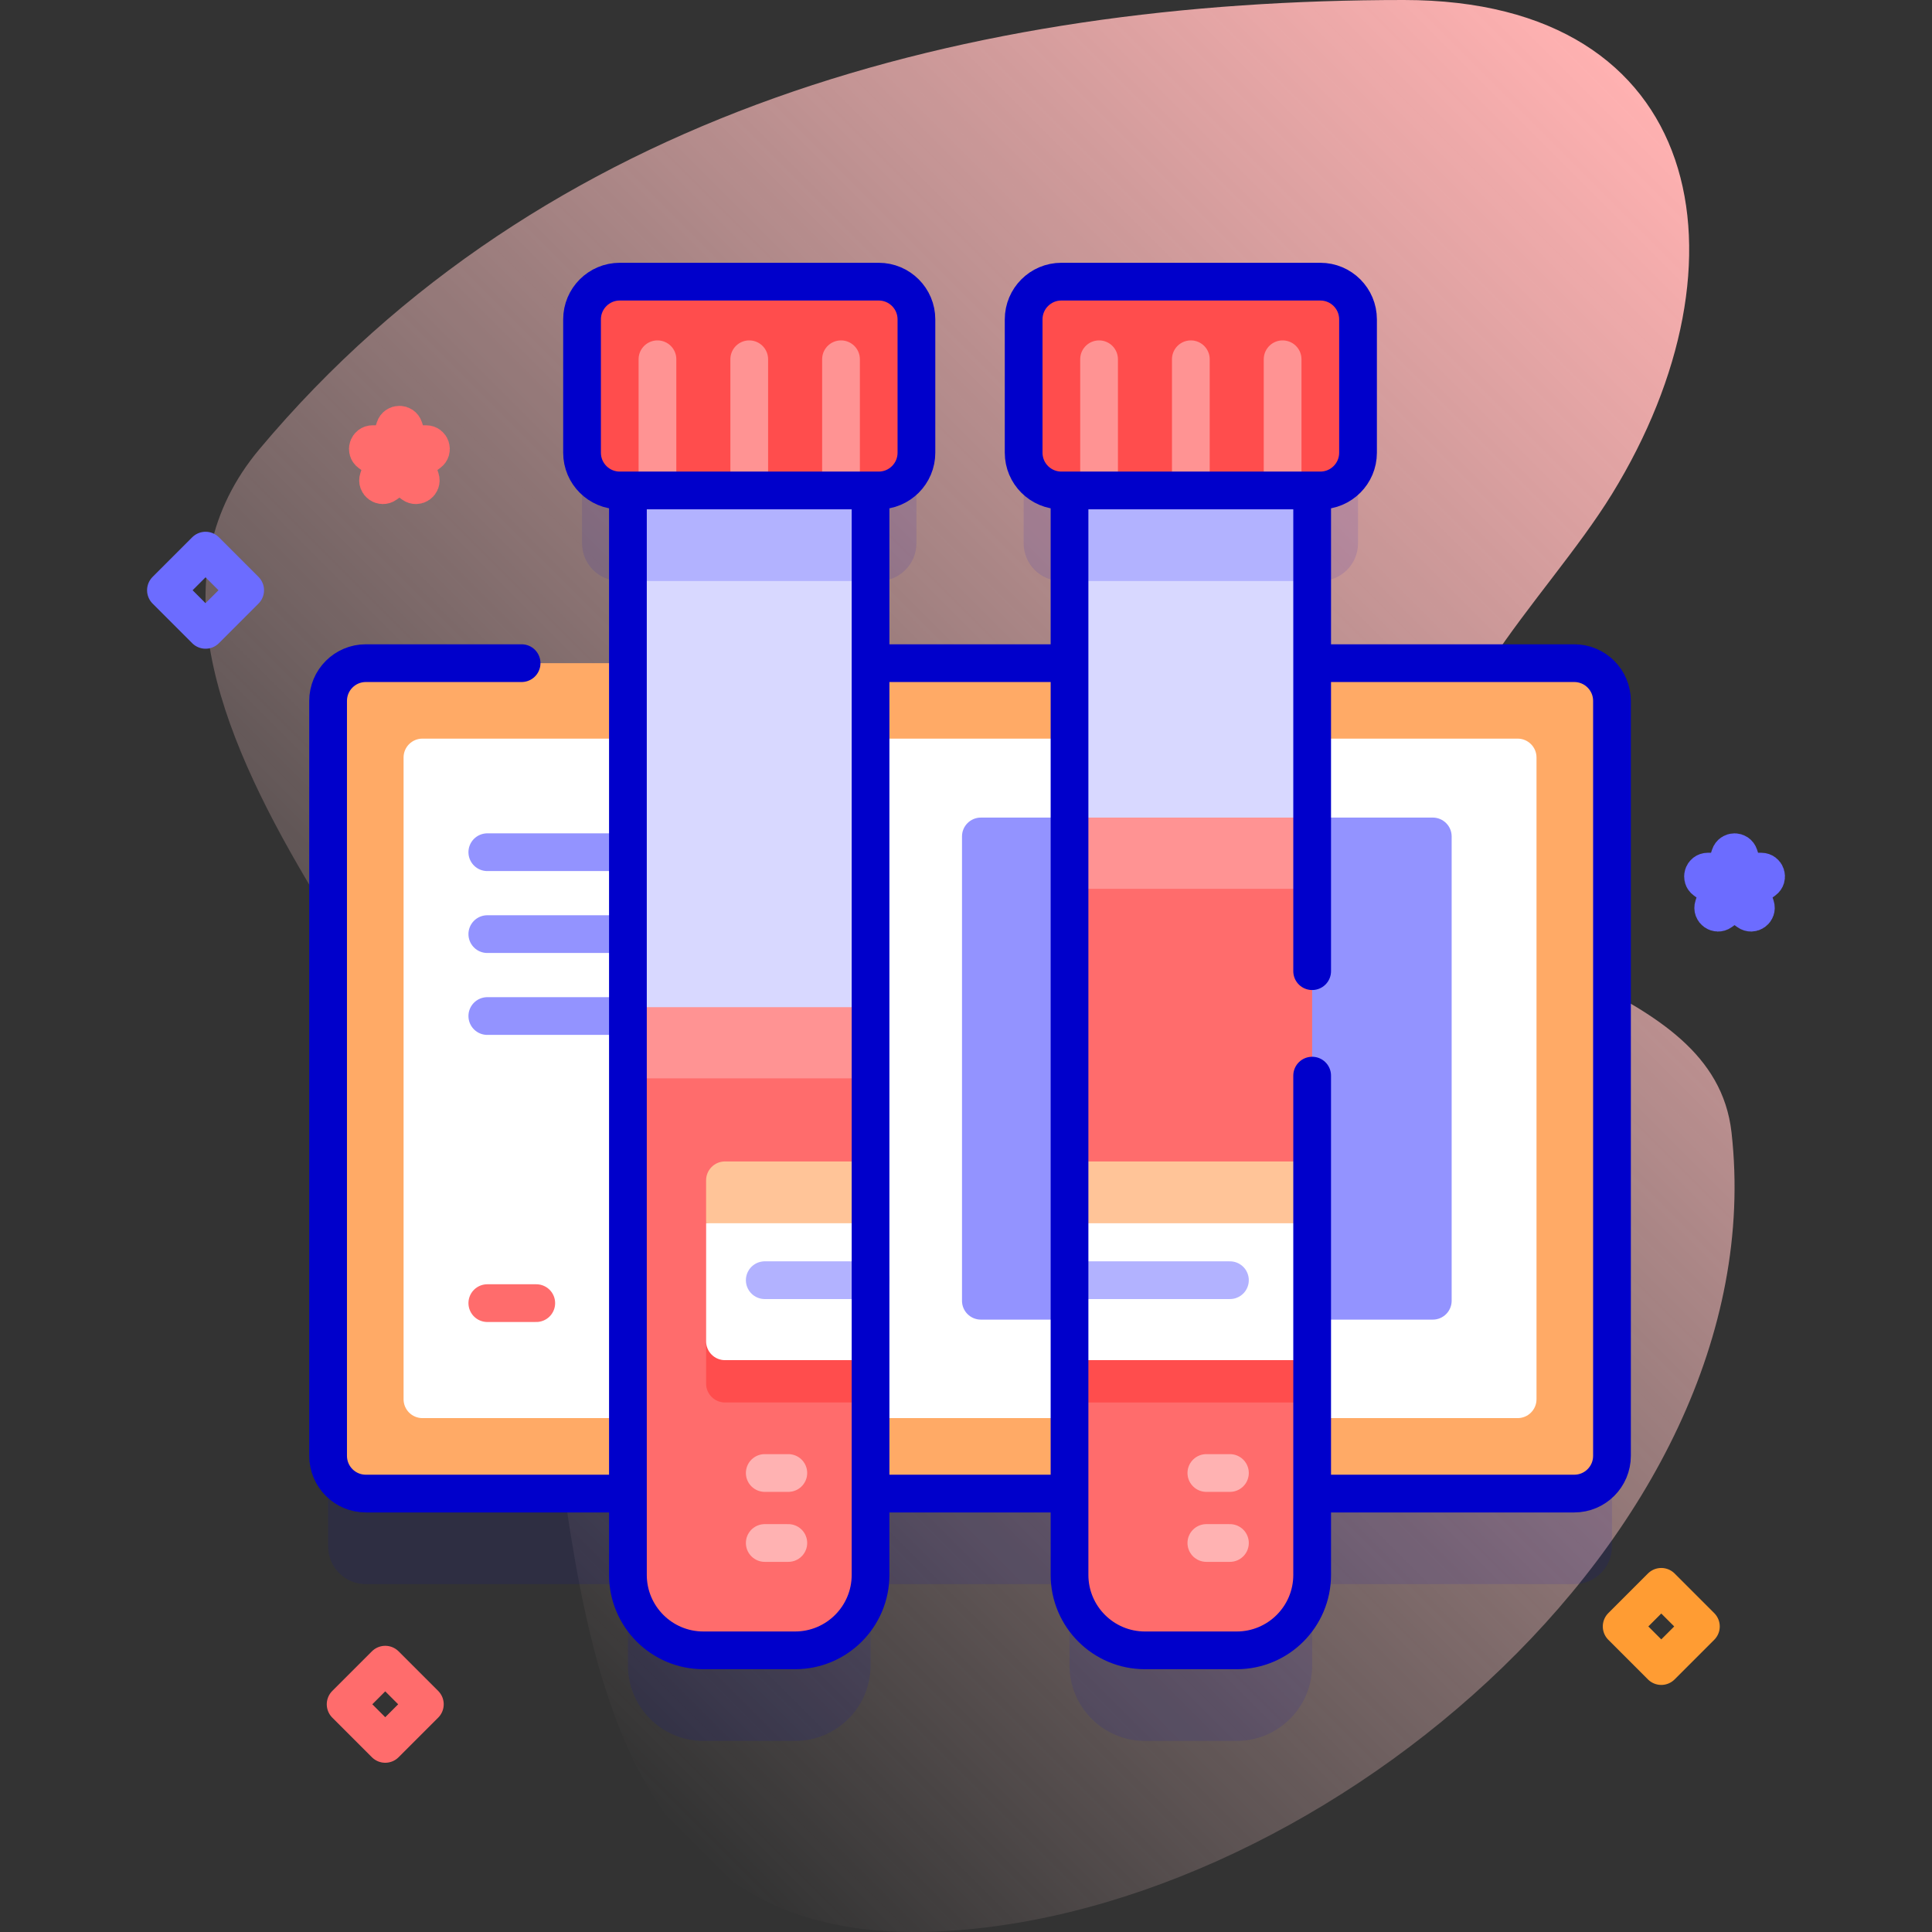 <?xml version="1.0" encoding="UTF-8"?>
<svg xmlns="http://www.w3.org/2000/svg" xmlns:xlink="http://www.w3.org/1999/xlink" version="1.1" id="Capa_1" x="0px" y="0px" viewBox="0 0 512 512" style="enable-background:new 0 0 512 512;" xml:space="preserve" width="512" height="512">
<rect x="0" y="0" width="512" height="512" fill="#333333" stroke="none"/>
<g>
	<g>
		<g>
			<linearGradient id="SVGID_1_" gradientUnits="userSpaceOnUse" x1="103.546" y1="409.587" x2="461.658" y2="51.476">
				<stop offset="0" style="stop-color:#FFD7D7;stop-opacity:0"/>
				<stop offset="0.998" style="stop-color:#FFB1B1"/>
			</linearGradient>
			<path style="fill:url(#SVGID_1_);" d="M458.872,300.112c-4.69-41.843-71.792-40.837-78.261-76.278&#10;&#9;&#9;&#9;&#9;c-6.156-33.724,28.977-64.265,46.611-92.96C465.162,69.133,452.192,0,372.008,0C257.07,0,143.918,29.406,68.777,118.997&#10;&#9;&#9;&#9;&#9;c-54.535,65.022,63.659,165.844,73.338,223.021c11.958,70.637,8.807,171.609,102.273,169.962&#10;&#9;&#9;&#9;&#9;C346.27,510.185,470.875,407.198,458.872,300.112z"/>
		</g>
	</g>
	<g>
		<g>
			<path style="opacity:0.1;fill:#0000CB;" d="M417.19,199.743h-69.456v-45.769h2.158c5.523,0,10-4.477,10-10v-35.333&#10;&#9;&#9;&#9;&#9;c0-5.523-4.477-10-10-10h-68.615c-5.523,0-10,4.477-10,10v35.333c0,5.523,4.477,10,10,10h2.158v45.769h-52.731v-45.769h2.158&#10;&#9;&#9;&#9;&#9;c5.523,0,10-4.477,10-10v-35.333c0-5.523-4.477-10-10-10h-68.615c-5.523,0-10,4.477-10,10v35.333c0,5.523,4.477,10,10,10h2.158&#10;&#9;&#9;&#9;&#9;v45.769H96.95c-5.523,0-10,4.477-10,10v200.071c0,5.523,4.477,10,10,10h69.456v21.546c0,11.046,8.954,20,20,20h24.299&#10;&#9;&#9;&#9;&#9;c11.046,0,20-8.954,20-20v-21.546h52.731v21.546c0,11.046,8.954,20,20,20h24.299c11.046,0,20-8.954,20-20v-21.546h69.456&#10;&#9;&#9;&#9;&#9;c5.523,0,10-4.477,10-10V209.743C427.19,204.22,422.713,199.743,417.19,199.743z"/>
			<g>
				<path style="fill:#FFAA66;" d="M417.19,395.814H96.95c-5.523,0-10-4.477-10-10V185.743c0-5.523,4.477-10,10-10h320.24&#10;&#9;&#9;&#9;&#9;&#9;c5.523,0,10,4.477,10,10v200.071C427.19,391.337,422.713,395.814,417.19,395.814z"/>
				<path style="fill:#FFFFFF;" d="M106.95,370.814V200.743c0-2.761,2.239-5,5-5h290.24c2.761,0,5,2.239,5,5v170.071&#10;&#9;&#9;&#9;&#9;&#9;c0,2.761-2.239,5-5,5H111.95C109.189,375.814,106.95,373.575,106.95,370.814z"/>
				<path style="fill:#9393FF;" d="M379.703,349.713H259.939c-2.761,0-5-2.239-5-5V221.668c0-2.761,2.239-5,5-5h119.764&#10;&#9;&#9;&#9;&#9;&#9;c2.761,0,5,2.239,5,5v123.045C384.703,347.474,382.464,349.713,379.703,349.713z"/>
				<path style="fill:none;stroke:#0000CB;stroke-width:10;stroke-linecap:round;stroke-linejoin:round;stroke-miterlimit:10;" d="&#10;&#9;&#9;&#9;&#9;&#9;M138.23,175.743H96.95c-5.523,0-10,4.477-10,10v200.071c0,5.523,4.477,10,10,10h320.24c5.523,0,10-4.477,10-10V185.743&#10;&#9;&#9;&#9;&#9;&#9;c0-5.523-4.477-10-10-10H212.754"/>
				<g>
					<g>
						
							<line style="fill:none;stroke:#9393FF;stroke-width:10;stroke-linecap:round;stroke-linejoin:round;stroke-miterlimit:10;" x1="129.143" y1="225.843" x2="166.406" y2="225.843"/>
						
							<line style="fill:none;stroke:#FF6C6C;stroke-width:10;stroke-linecap:round;stroke-linejoin:round;stroke-miterlimit:10;" x1="129.143" y1="345.342" x2="142.115" y2="345.342"/>
						
							<line style="fill:none;stroke:#9393FF;stroke-width:10;stroke-linecap:round;stroke-linejoin:round;stroke-miterlimit:10;" x1="129.143" y1="247.552" x2="166.406" y2="247.552"/>
						
							<line style="fill:none;stroke:#9393FF;stroke-width:10;stroke-linecap:round;stroke-linejoin:round;stroke-miterlimit:10;" x1="129.143" y1="269.261" x2="166.406" y2="269.261"/>
					</g>
				</g>
				<g>
					<g>
						<g>
							<g>
								<path style="fill:#D8D8FF;" d="M210.705,437.359h-24.299c-11.046,0-20-8.954-20-20v-293.4h64.299v293.4&#10;&#9;&#9;&#9;&#9;&#9;&#9;&#9;&#9;&#9;C230.705,428.405,221.75,437.359,210.705,437.359z"/>
								<rect x="166.406" y="123.959" style="fill:#B2B2FF;" width="64.299" height="30.015"/>
								<path style="fill:#FF6C6C;" d="M230.7,285.78v131.58c0,11.05-8.95,20-20,20h-24.29c-11.05,0-20-8.95-20-20V285.78l32.145-5&#10;&#9;&#9;&#9;&#9;&#9;&#9;&#9;&#9;&#9;L230.7,285.78z"/>
								<path style="fill:#FF4D4D;" d="M230.705,371.669h-38.581c-2.761,0-5-2.239-5-5v-42.655c0-2.761,2.239-5,5-5h38.581V371.669z&#10;&#9;&#9;&#9;&#9;&#9;&#9;&#9;&#9;&#9;"/>
								<rect x="166.406" y="266.911" style="fill:#FF9393;" width="64.299" height="18.867"/>
								<path style="fill:#FFFFFF;" d="M230.705,360.454h-38.581c-2.761,0-5-2.239-5-5v-31.281l21.791-5l21.791,5V360.454z"/>
								<g>
									
										<line style="fill:none;stroke:#B2B2FF;stroke-width:10;stroke-linecap:round;stroke-linejoin:round;stroke-miterlimit:10;" x1="202.668" y1="339.263" x2="230.705" y2="339.263"/>
								</g>
								<path style="fill:#FFC498;" d="M230.705,324.173v-16.375h-38.581c-2.761,0-5,2.239-5,5v11.375H230.705z"/>
								
									<path style="fill:none;stroke:#0000CB;stroke-width:10;stroke-linecap:round;stroke-linejoin:round;stroke-miterlimit:10;" d="&#10;&#9;&#9;&#9;&#9;&#9;&#9;&#9;&#9;&#9;M210.705,437.359h-24.299c-11.046,0-20-8.954-20-20v-293.4h64.299v293.4C230.705,428.405,221.75,437.359,210.705,437.359z"/>
							</g>
							<g>
								<path style="fill:#FF4D4D;" d="M232.863,129.974h-68.615c-5.523,0-10-4.477-10-10V84.641c0-5.523,4.477-10,10-10h68.615&#10;&#9;&#9;&#9;&#9;&#9;&#9;&#9;&#9;&#9;c5.523,0,10,4.477,10,10v35.333C242.863,125.497,238.386,129.974,232.863,129.974z"/>
								<g>
									
										<line style="fill:none;stroke:#FF9393;stroke-width:10;stroke-linecap:round;stroke-linejoin:round;stroke-miterlimit:10;" x1="174.234" y1="95.21" x2="174.234" y2="129.974"/>
									
										<line style="fill:none;stroke:#FF9393;stroke-width:10;stroke-linecap:round;stroke-linejoin:round;stroke-miterlimit:10;" x1="198.555" y1="95.21" x2="198.555" y2="129.974"/>
									
										<line style="fill:none;stroke:#FF9393;stroke-width:10;stroke-linecap:round;stroke-linejoin:round;stroke-miterlimit:10;" x1="222.876" y1="95.21" x2="222.876" y2="129.974"/>
								</g>
								
									<path style="fill:none;stroke:#0000CB;stroke-width:10;stroke-linecap:round;stroke-linejoin:round;stroke-miterlimit:10;" d="&#10;&#9;&#9;&#9;&#9;&#9;&#9;&#9;&#9;&#9;M232.863,129.974h-68.615c-5.523,0-10-4.477-10-10V84.641c0-5.523,4.477-10,10-10h68.615c5.523,0,10,4.477,10,10v35.333&#10;&#9;&#9;&#9;&#9;&#9;&#9;&#9;&#9;&#9;C242.863,125.497,238.386,129.974,232.863,129.974z"/>
							</g>
						</g>
						<g>
							
								<line style="fill:none;stroke:#FFB2B2;stroke-width:10;stroke-linecap:round;stroke-linejoin:round;stroke-miterlimit:10;" x1="202.668" y1="390.36" x2="208.914" y2="390.36"/>
							
								<line style="fill:none;stroke:#FFB2B2;stroke-width:10;stroke-linecap:round;stroke-linejoin:round;stroke-miterlimit:10;" x1="202.668" y1="408.909" x2="208.914" y2="408.909"/>
						</g>
					</g>
					<g>
						<g>
							<g>
								<path style="fill:#D8D8FF;" d="M303.436,437.359h24.299c11.046,0,20-8.954,20-20V285.053l-5-13.243l5-14.441v-133.41&#10;&#9;&#9;&#9;&#9;&#9;&#9;&#9;&#9;&#9;h-64.299v293.4C283.436,428.405,292.39,437.359,303.436,437.359z"/>
								<rect x="283.436" y="123.959" style="fill:#B2B2FF;" width="64.299" height="30.015"/>
								<path style="fill:#FF6C6C;" d="M347.73,235.54v181.82c0,11.05-8.95,20-20,20h-24.29c-11.05,0-20-8.95-20-20V235.54l32.145-5&#10;&#9;&#9;&#9;&#9;&#9;&#9;&#9;&#9;&#9;L347.73,235.54z"/>
								
									<rect x="283.436" y="319.014" transform="matrix(-1 -3.041135e-11 3.041135e-11 -1 631.17 690.684)" style="fill:#FF4D4D;" width="64.299" height="52.655"/>
								<rect x="283.436" y="216.668" style="fill:#FF9393;" width="64.299" height="18.867"/>
								<polygon style="fill:#FFFFFF;" points="347.73,324.17 347.73,360.45 283.44,360.45 283.44,324.17 315.585,319.17 &#9;&#9;&#9;&#9;&#9;&#9;&#9;&#9;&#10;&#9;&#9;&#9;&#9;&#9;&#9;&#9;&#9;&#9;"/>
								<g>
									
										<line style="fill:none;stroke:#B2B2FF;stroke-width:10;stroke-linecap:round;stroke-linejoin:round;stroke-miterlimit:10;" x1="325.944" y1="339.264" x2="284.862" y2="339.264"/>
								</g>
								<rect x="283.436" y="307.799" style="fill:#FFC498;" width="64.299" height="16.375"/>
								
									<path style="fill:none;stroke:#0000CB;stroke-width:10;stroke-linecap:round;stroke-linejoin:round;stroke-miterlimit:10;" d="&#10;&#9;&#9;&#9;&#9;&#9;&#9;&#9;&#9;&#9;M347.734,257.37v-133.41h-64.299v293.4c0,11.046,8.954,20,20,20h24.299c11.046,0,20-8.954,20-20V285.053"/>
							</g>
							<g>
								<path style="fill:#FF4D4D;" d="M281.277,129.974h68.615c5.523,0,10-4.477,10-10V84.641c0-5.523-4.477-10-10-10h-68.615&#10;&#9;&#9;&#9;&#9;&#9;&#9;&#9;&#9;&#9;c-5.523,0-10,4.477-10,10v35.333C271.277,125.497,275.755,129.974,281.277,129.974z"/>
								<g>
									
										<line style="fill:none;stroke:#FF9393;stroke-width:10;stroke-linecap:round;stroke-linejoin:round;stroke-miterlimit:10;" x1="339.906" y1="95.21" x2="339.906" y2="129.974"/>
									
										<line style="fill:none;stroke:#FF9393;stroke-width:10;stroke-linecap:round;stroke-linejoin:round;stroke-miterlimit:10;" x1="315.585" y1="95.21" x2="315.585" y2="129.974"/>
									
										<line style="fill:none;stroke:#FF9393;stroke-width:10;stroke-linecap:round;stroke-linejoin:round;stroke-miterlimit:10;" x1="291.264" y1="95.21" x2="291.264" y2="129.974"/>
								</g>
								
									<path style="fill:none;stroke:#0000CB;stroke-width:10;stroke-linecap:round;stroke-linejoin:round;stroke-miterlimit:10;" d="&#10;&#9;&#9;&#9;&#9;&#9;&#9;&#9;&#9;&#9;M281.277,129.974h68.615c5.523,0,10-4.477,10-10V84.641c0-5.523-4.477-10-10-10h-68.615c-5.523,0-10,4.477-10,10v35.333&#10;&#9;&#9;&#9;&#9;&#9;&#9;&#9;&#9;&#9;C271.277,125.497,275.755,129.974,281.277,129.974z"/>
							</g>
						</g>
						<g>
							
								<line style="fill:none;stroke:#FFB2B2;stroke-width:10;stroke-linecap:round;stroke-linejoin:round;stroke-miterlimit:10;" x1="319.698" y1="390.36" x2="325.944" y2="390.36"/>
							
								<line style="fill:none;stroke:#FFB2B2;stroke-width:10;stroke-linecap:round;stroke-linejoin:round;stroke-miterlimit:10;" x1="319.698" y1="408.909" x2="325.944" y2="408.909"/>
						</g>
					</g>
				</g>
			</g>
		</g>
		<path style="fill:none;stroke:#6C6CFF;stroke-width:10;stroke-linecap:round;stroke-linejoin:round;stroke-miterlimit:10;" d="&#10;&#9;&#9;&#9;M460.886,226.722l1.101,3.39c0.17,0.524,0.659,0.879,1.21,0.879h3.564c1.232,0,1.745,1.577,0.748,2.301l-2.884,2.095&#10;&#9;&#9;&#9;c-0.446,0.324-0.632,0.898-0.462,1.422l1.101,3.39c0.381,1.172-0.96,2.146-1.957,1.422l-2.884-2.095&#10;&#9;&#9;&#9;c-0.446-0.324-1.049-0.324-1.495,0l-2.884,2.095c-0.997,0.724-2.338-0.25-1.957-1.422l1.101-3.39&#10;&#9;&#9;&#9;c0.17-0.524-0.016-1.098-0.462-1.422l-2.884-2.095c-0.997-0.724-0.485-2.301,0.748-2.301h3.564c0.551,0,1.039-0.355,1.21-0.879&#10;&#9;&#9;&#9;l1.101-3.39C458.848,225.55,460.506,225.55,460.886,226.722z"/>
		<path style="fill:none;stroke:#FF6C6C;stroke-width:10;stroke-linecap:round;stroke-linejoin:round;stroke-miterlimit:10;" d="&#10;&#9;&#9;&#9;M107.058,113.435l1.101,3.39c0.17,0.524,0.659,0.879,1.21,0.879h3.564c1.232,0,1.745,1.577,0.748,2.301l-2.884,2.095&#10;&#9;&#9;&#9;c-0.446,0.324-0.632,0.898-0.462,1.422l1.101,3.39c0.381,1.172-0.961,2.146-1.957,1.422l-2.884-2.095&#10;&#9;&#9;&#9;c-0.446-0.324-1.049-0.324-1.495,0l-2.884,2.095c-0.997,0.724-2.338-0.25-1.957-1.422l1.101-3.39&#10;&#9;&#9;&#9;c0.17-0.524-0.016-1.098-0.462-1.422l-2.884-2.095c-0.997-0.724-0.485-2.301,0.748-2.301h3.564c0.551,0,1.039-0.355,1.21-0.879&#10;&#9;&#9;&#9;l1.101-3.39C105.02,112.263,106.678,112.263,107.058,113.435z"/>
		
			<rect x="432.832" y="423.694" transform="matrix(0.707 0.707 -0.707 0.707 433.795 -185.037)" style="fill:none;stroke:#FF9C33;stroke-width:10;stroke-linecap:round;stroke-linejoin:round;stroke-miterlimit:10;" width="14.849" height="14.849"/>
		
			<rect x="47.039" y="149.018" transform="matrix(0.707 0.707 -0.707 0.707 126.573 7.309)" style="fill:none;stroke:#6C6CFF;stroke-width:10;stroke-linecap:round;stroke-linejoin:round;stroke-miterlimit:10;" width="14.849" height="14.849"/>
		
			<rect x="94.631" y="444.288" transform="matrix(0.707 0.707 -0.707 0.707 349.301 60.139)" style="fill:none;stroke:#FF6C6C;stroke-width:10;stroke-linecap:round;stroke-linejoin:round;stroke-miterlimit:10;" width="14.849" height="14.849"/>
	</g>
</g>















</svg>
